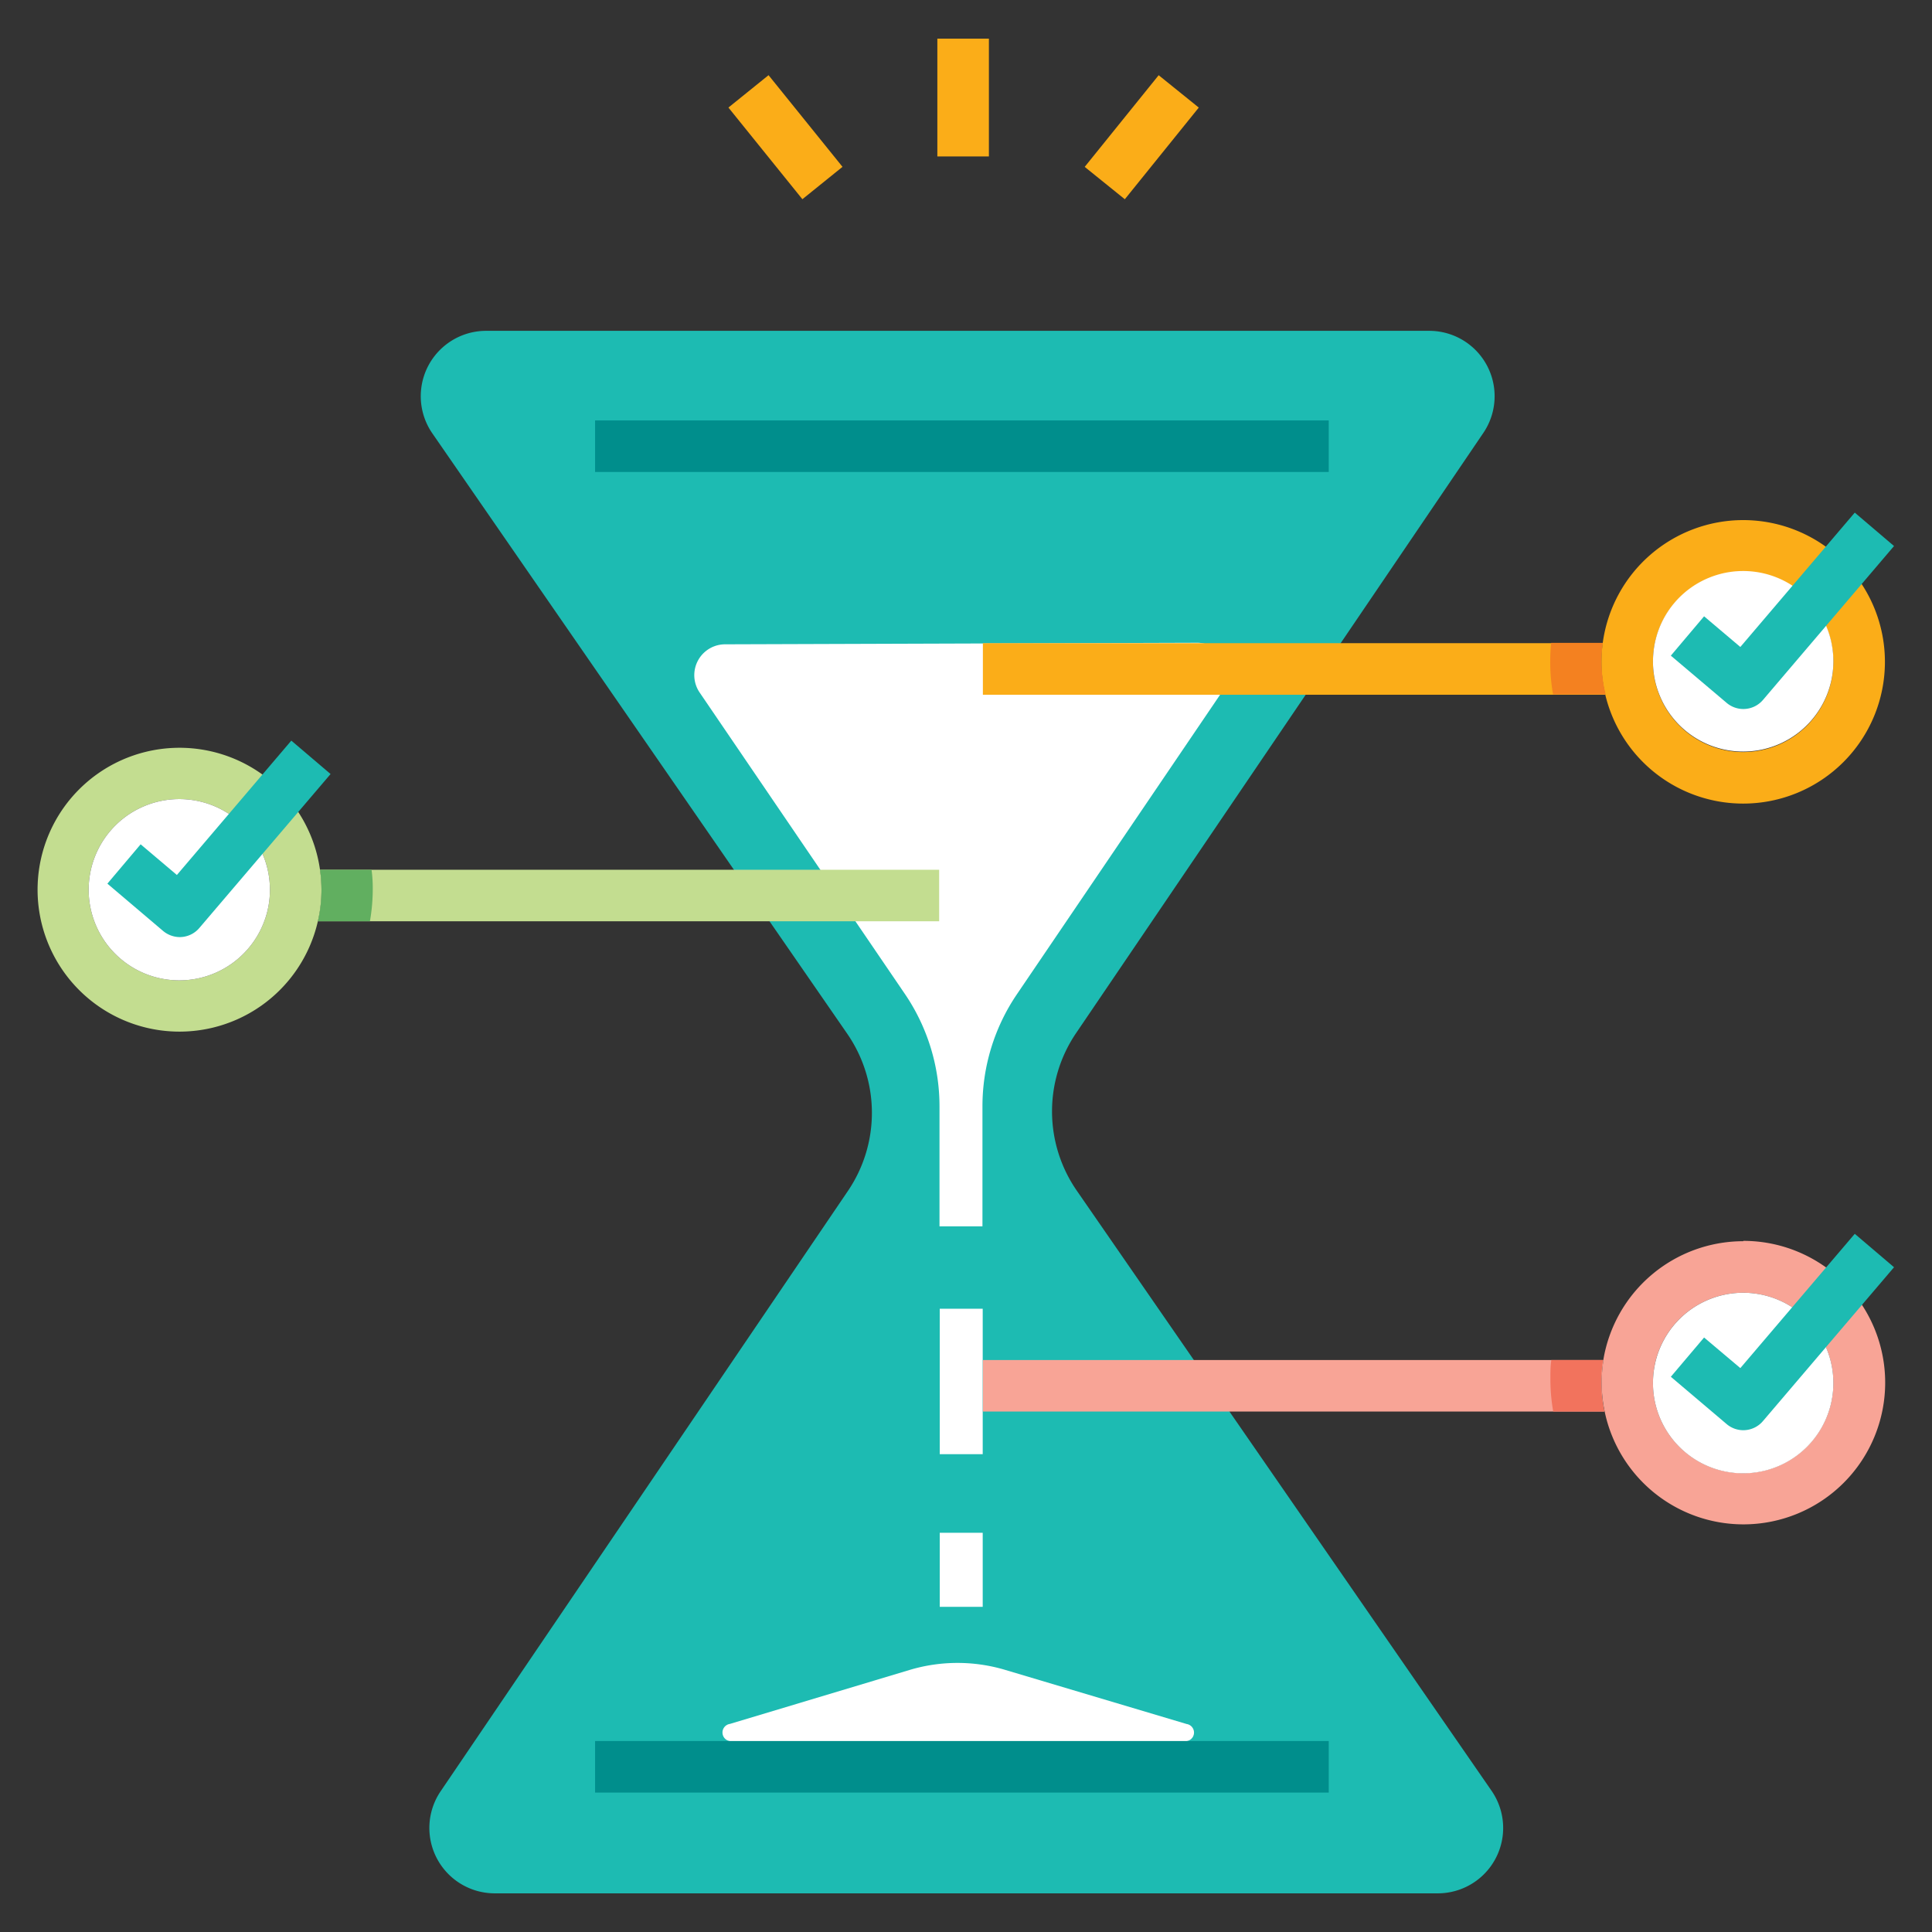 <svg xmlns="http://www.w3.org/2000/svg" viewBox="0 0 224.89 224.89"><rect x="0" y="0" width="224.89" height="224.89" fill="#333333" stroke="none"/><title>time_management</title><g id="time_management"><path d="M173.62,208.45l-48.29-69.87a16.22,16.22,0,0,1-.08-18.31L172.66,50.4a7.61,7.61,0,0,0-6.3-11.89H56.59a7.61,7.61,0,0,0-6.26,11.94l48.29,69.88a16.2,16.2,0,0,1,.08,18.3L51.29,208.51a7.61,7.61,0,0,0,6.3,11.88H167.36A7.61,7.61,0,0,0,173.62,208.45Z" style="fill:#1dbbb2"/><rect x="69.27" y="48.94" width="85.4" height="6" style="fill:#008e8c"/><path d="M139.35,74.82,84.4,75a3.59,3.59,0,0,0-2.94,5.64l23.9,35.1a23.25,23.25,0,0,1,4,13.07v13.94h5v-14a23.22,23.22,0,0,1,4-13l23.94-35.29A3.59,3.59,0,0,0,139.35,74.82Z" style="fill:#fff"/><rect x="109.39" y="152.34" width="5" height="16.93" style="fill:#fff"/><rect x="109.39" y="178.42" width="5" height="8.62" style="fill:#fff"/><path d="M186.86,80.87H114.41v-6h72.15a15.51,15.51,0,0,0-.15,2.17A16.66,16.66,0,0,0,186.86,80.87Z" style="fill:#fbad18"/><path d="M186.75,164.31H114.41v-6h72.22s0,.08,0,.12a.06.06,0,0,0,0,0,17.35,17.35,0,0,0-.19,2.51A16.57,16.57,0,0,0,186.75,164.31Z" style="fill:#f8a496"/><path d="M109.32,101.24v6H37a15.8,15.8,0,0,0,.42-3.66,16.42,16.42,0,0,0-.17-2.34Z" style="fill:#c3dd90"/><path d="M202.91,144.48a16.52,16.52,0,0,0-16.28,13.83s0,.08,0,.12a.06.06,0,0,0,0,0,17.35,17.35,0,0,0-.19,2.51,16.5,16.5,0,1,0,16.5-16.5Zm0,27a10.49,10.49,0,0,1-10.5-10.5,10.68,10.68,0,0,1,.34-2.67,10.5,10.5,0,1,1,10.16,13.17Z" style="fill:#f8a496"/><path d="M213.41,161a10.5,10.5,0,1,1-21,0,10.68,10.68,0,0,1,.34-2.67A10.5,10.5,0,0,1,213.41,161Z" style="fill:#fff"/><path d="M137.83,202.67H85.26a1,1,0,0,1-.3-2l20.91-6.28a19.4,19.4,0,0,1,11.17,0l21.09,6.29A1,1,0,0,1,137.83,202.67Z" style="fill:#fff"/><rect x="109.11" y="4.5" width="6" height="13.71" style="fill:#fbad18"/><rect x="126.04" y="12.97" width="13.71" height="6" transform="translate(37.02 109.37) rotate(-51.1)" style="fill:#fbad18"/><rect x="88.43" y="9.11" width="6" height="13.71" transform="translate(10.25 60.96) rotate(-38.9)" style="fill:#fbad18"/><path d="M202.92,166.48a3,3,0,0,1-1.93-.71l-6.5-5.51,3.87-4.57,4.22,3.56,13.32-15.63,4.57,3.89-15.26,17.91A3,3,0,0,1,202.92,166.48Z" style="fill:#1dbbb2"/><path d="M202.91,60.54a16.51,16.51,0,0,0-16.35,14.33,15.51,15.51,0,0,0-.15,2.17,16.5,16.5,0,1,0,16.5-16.5Zm0,27a10.51,10.51,0,0,1-9.77-6.67,10.36,10.36,0,0,1-.73-3.83,11.09,11.09,0,0,1,.22-2.17,10.5,10.5,0,1,1,10.28,12.67Z" style="fill:#fbad18"/><path d="M213.41,77a10.5,10.5,0,0,1-20.27,3.83,10.36,10.36,0,0,1-.73-3.83,11.09,11.09,0,0,1,.22-2.17A10.5,10.5,0,0,1,213.41,77Z" style="fill:#fff"/><path d="M202.92,82.53a3,3,0,0,1-1.93-.71l-6.5-5.5,3.87-4.58,4.22,3.57L215.9,59.67l4.57,3.89L205.21,81.48A3,3,0,0,1,202.92,82.53Z" style="fill:#1dbbb2"/><path d="M37.25,101.24a16.52,16.52,0,1,0-.25,6,15.8,15.8,0,0,0,.42-3.66A16.42,16.42,0,0,0,37.25,101.24Zm-6.49,6a10.55,10.55,0,1,1,.66-3.66A10.33,10.33,0,0,1,30.76,107.24Z" style="fill:#c3dd90"/><path d="M31.42,103.58a10.33,10.33,0,0,1-.66,3.66,10.55,10.55,0,1,1,.66-3.66Z" style="fill:#fff"/><path d="M20.93,109.08a3.06,3.06,0,0,1-1.94-.71l-6.49-5.51,3.87-4.58,4.22,3.57L33.91,86.21l4.57,3.89L23.22,108A3,3,0,0,1,20.93,109.08Z" style="fill:#1dbbb2"/><rect x="69.27" y="202.66" width="85.4" height="6" style="fill:#008e8c"/><path d="M186.41,77a15.51,15.51,0,0,1,.15-2.17h-6c-.07.71-.11,1.44-.11,2.17a21.91,21.91,0,0,0,.33,3.83h6.12A16.66,16.66,0,0,1,186.41,77Z" style="fill:#f48120"/><path d="M186.75,164.31H180.8a21.91,21.91,0,0,1-.33-3.83c0-.73,0-1.46.11-2.17h6a.49.49,0,0,0,0,.12.06.06,0,0,0,0,0,17.35,17.35,0,0,0-.19,2.51A16.57,16.57,0,0,0,186.75,164.31Z" style="fill:#f2735d"/><path d="M43.39,103.41a21.91,21.91,0,0,1-.33,3.83H37a15.8,15.8,0,0,0,.42-3.66,16.42,16.42,0,0,0-.17-2.34h6C43.35,102,43.39,102.68,43.39,103.41Z" style="fill:#61af60"/></g></svg>